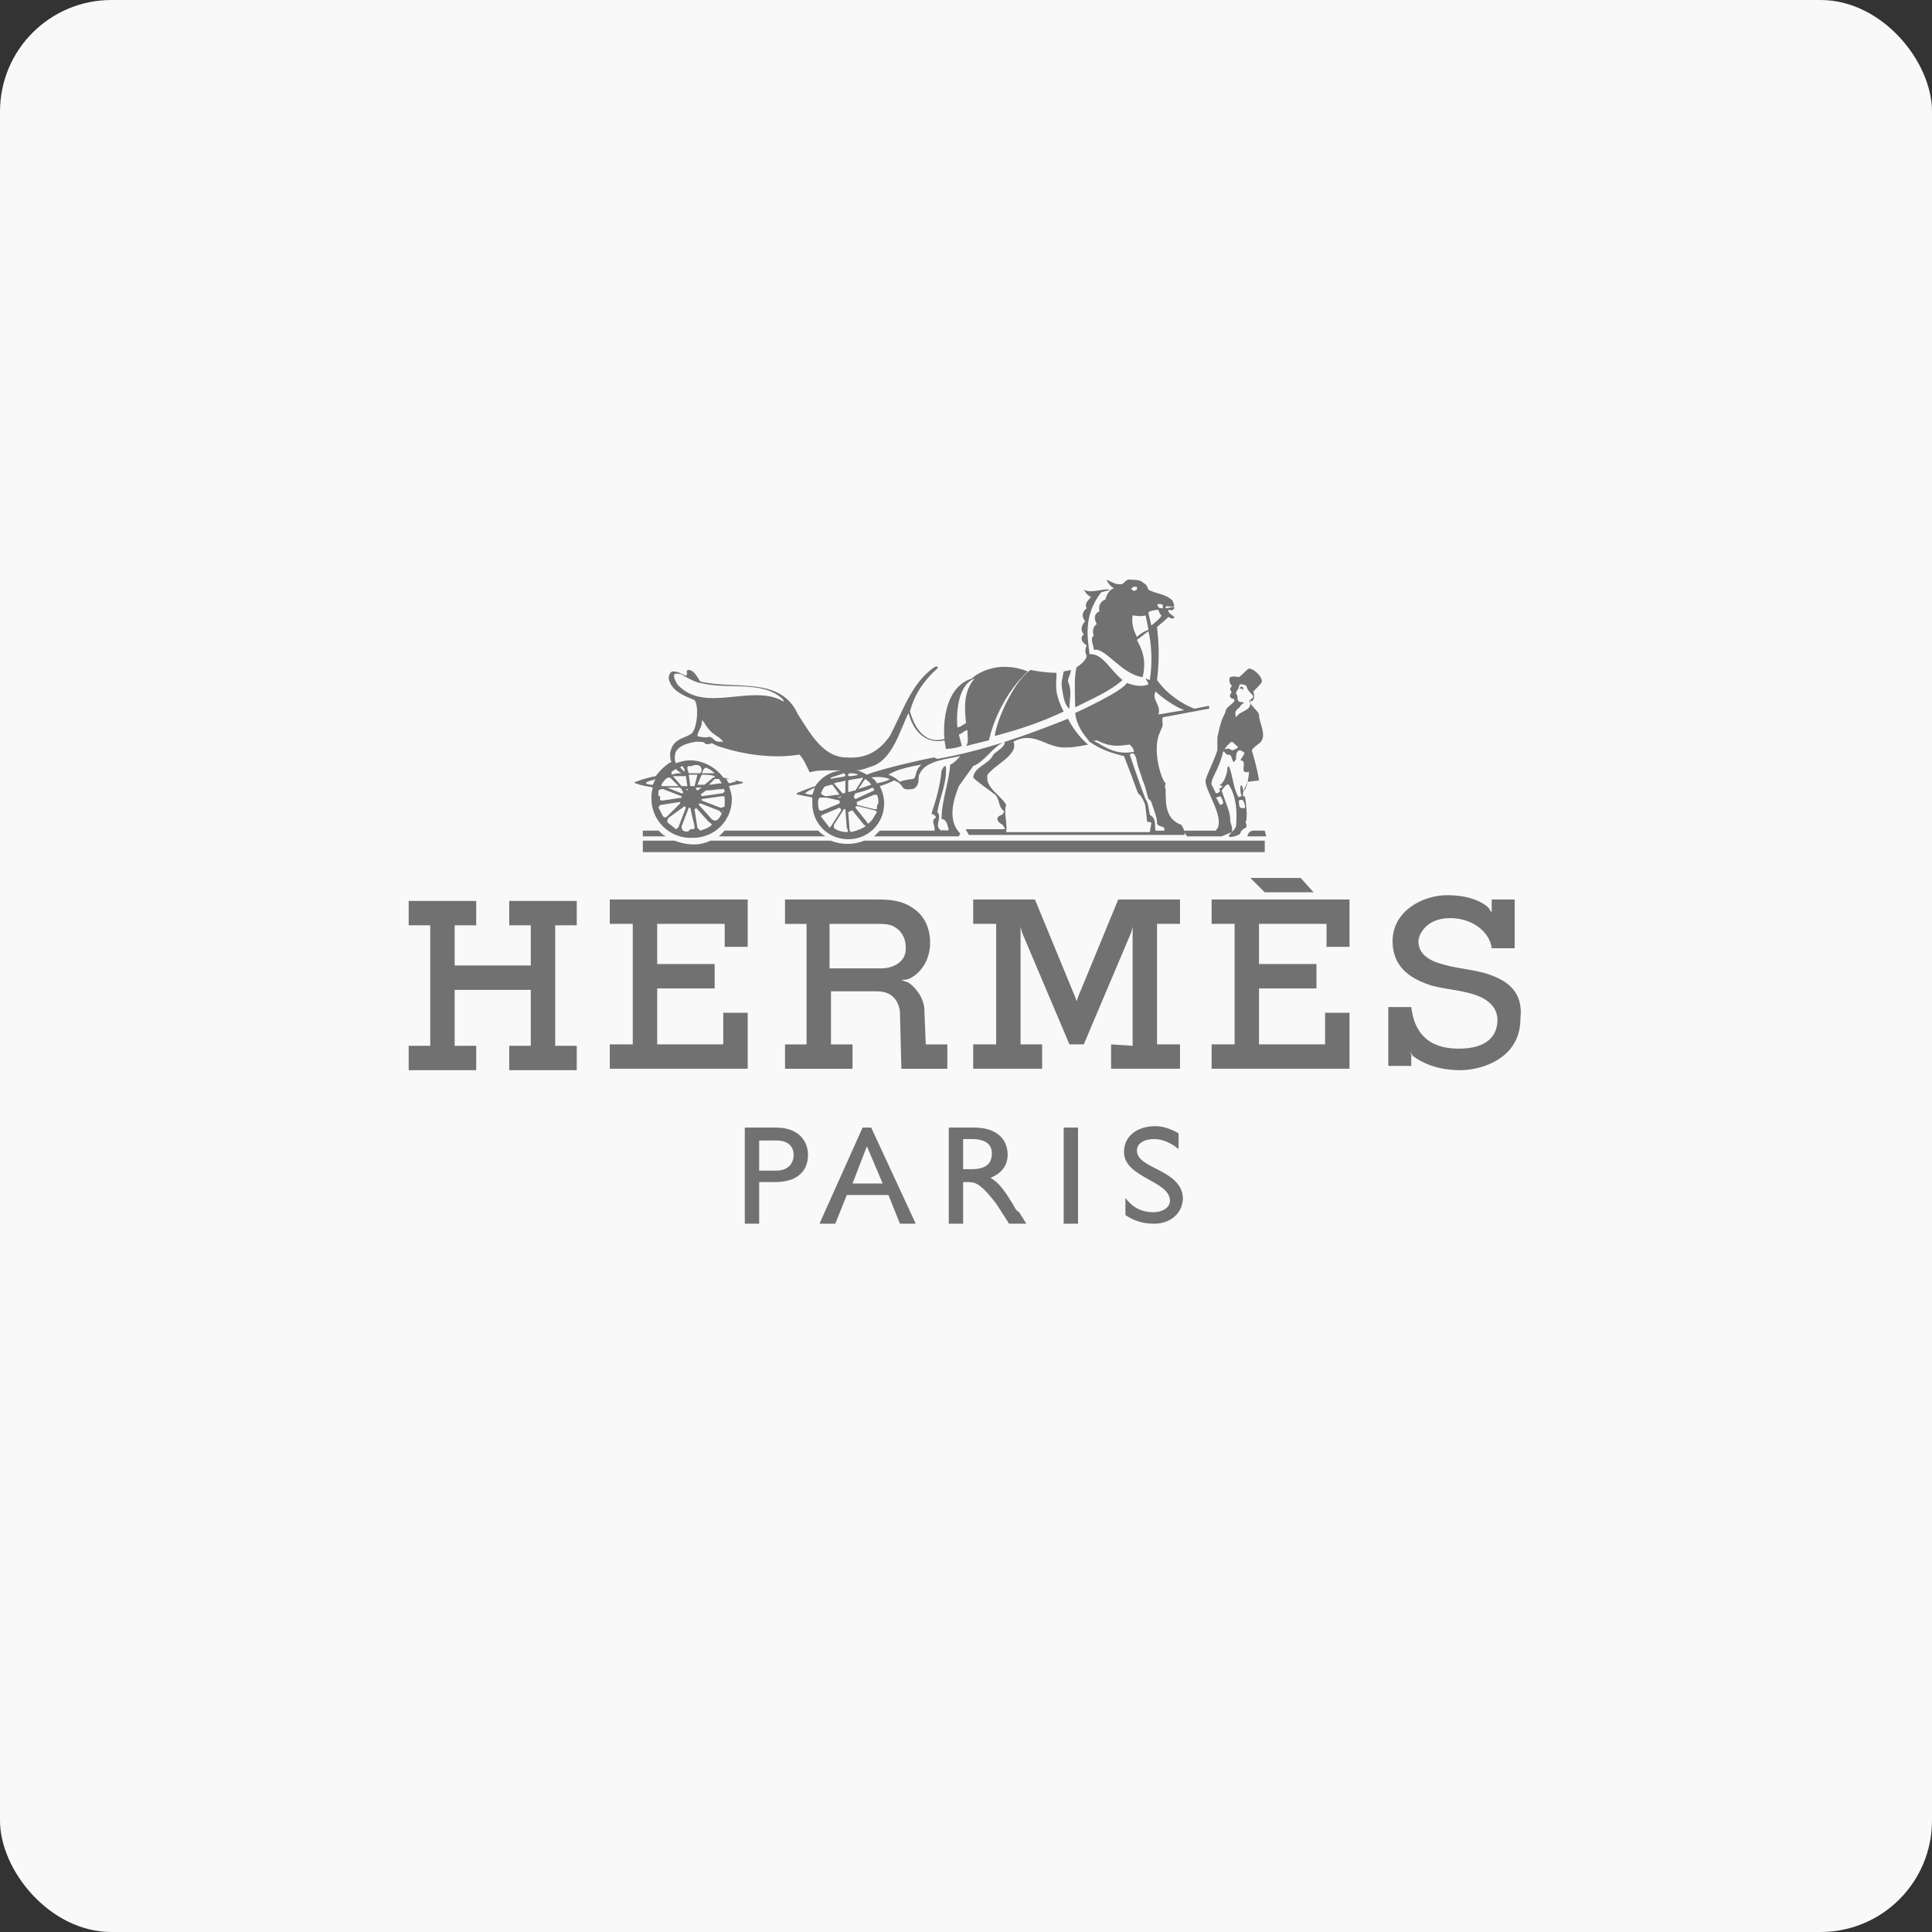 <?xml version="1.0" encoding="UTF-8"?> <svg xmlns="http://www.w3.org/2000/svg" width="260" height="260" viewBox="0 0 260 260" fill="none"><rect x="0" y="0" width="260" height="260" fill="#333333" stroke="none"/><rect width="260" height="260" rx="15" fill="#F9F9F9"></rect><path d="M68.531 124.523H71.43V129.928H61.186V124.523H64.085V121.241H55V124.523H57.9V140.739H55V144.021H64.085V140.739H61.186V133.21H71.43V140.739H68.531V144.021H77.616V140.739H74.716V124.523H77.616V121.241H68.531M178.325 140.546H169.433V133.017H177.165V129.735H169.433V124.33H178.518V127.418H181.611V121.048H163.054V124.33H166.147V140.546H163.054V143.828H181.611V136.299H178.325M100.619 136.299H97.332V140.546H88.441V133.017H96.173V129.735H88.441V124.33H97.526V127.418H100.619V121.048H82.062V124.33H85.155V140.546H82.062V143.828H100.619M170.206 120.082H176.778L175.039 118.152H168.273M199.588 130.893C197.268 130.314 195.722 130.314 193.402 129.542C191.276 128.77 190.889 127.611 190.889 126.646C190.889 125.874 191.856 123.557 195.142 123.557C198.428 123.557 200.554 125.681 200.747 127.611H203.84V121.048H200.747V122.399V122.785C200.747 122.785 200.554 122.592 200.361 122.206C199.394 121.241 197.461 120.469 194.755 120.469C191.469 120.469 187.41 122.592 187.41 126.646C187.41 130.507 190.309 131.858 192.629 132.631C194.948 133.21 196.302 133.21 198.235 133.789C200.168 134.368 201.521 135.526 201.521 137.264C201.521 139.001 200.554 141.125 196.302 141.125C192.049 141.125 190.309 138.808 189.923 135.526H186.83V143.441H189.923V141.897L189.729 141.511C189.729 141.511 189.923 141.704 190.116 142.09C191.662 143.248 193.789 144.021 196.495 144.021C199.394 144.021 204.613 142.476 204.613 137.071C205 133.596 203.067 131.858 199.588 130.893ZM149.523 140.546V143.828H158.802V140.546H155.709V124.33H158.802V121.048H150.49L145.077 134.175L144.884 134.754L144.691 134.175L139.278 121.048H130.966V124.33H134.059V140.546H130.966V143.828H140.245V140.546H137.345V125.681V124.716L137.539 125.488L143.918 140.546H145.851L152.229 125.488L152.423 124.716V125.681V140.739M86.508 111.781V112.553H89.6C89.214 112.36 89.021 112.167 88.634 111.781H86.508ZM170.206 111.781H168.66C168.273 111.781 167.887 112.167 167.887 112.553H170.399L170.206 111.781ZM86.508 114.677H170.206V113.133H116.276C114.923 113.712 113.183 113.712 111.83 113.133H95.593C94.046 113.905 92.307 113.712 90.76 113.133H86.508V114.677ZM110.09 111.781H97.526C97.526 111.781 96.946 112.36 96.753 112.553H111.057C110.477 112.167 110.284 111.974 110.09 111.781Z" fill="#717171"></path><path d="M87.861 105.992C87.668 106.571 87.668 106.958 87.668 107.537C87.668 110.432 90.181 112.942 93.273 112.749C96.173 112.749 98.493 110.432 98.493 107.537C98.493 106.958 98.299 106.378 98.106 105.799C98.686 105.606 99.266 105.606 99.846 105.413C100.039 105.413 100.039 105.22 99.846 105.22C99.072 105.027 98.106 104.834 97.333 104.641C96.366 103.29 94.626 102.324 92.887 102.324C92.114 102.324 91.534 102.517 90.954 102.71C90.76 102.324 90.76 101.745 90.954 101.166C91.534 100.201 92.694 100.008 93.66 99.815C94.047 99.815 94.82 99.815 94.82 100.008C95.013 100.201 95.4 100.201 95.786 100.008C96.173 100.201 96.173 100.201 96.559 100.394C100.039 101.552 103.905 102.131 107.578 101.552C108.157 102.131 108.544 103.097 108.931 103.869C109.124 104.062 109.124 103.676 111.057 103.676C111.637 103.676 112.603 103.676 113.183 103.676C111.637 103.869 110.477 104.641 109.704 105.799C108.544 106.185 107.578 106.571 107.191 106.764C107.191 106.764 107.191 106.958 107.578 106.958C108.157 107.151 108.737 107.151 109.317 107.344C109.317 107.537 109.317 107.923 109.317 108.116C109.317 110.819 111.444 112.942 114.15 112.942C116.856 112.942 118.982 110.819 118.982 108.116C118.982 107.344 118.789 106.571 118.402 105.799C118.982 105.606 119.562 105.413 120.335 105.027C120.915 105.22 121.302 105.606 121.495 105.992C121.882 106.378 122.462 106.185 122.848 106.185C123.428 105.992 123.621 105.413 123.621 104.834C123.621 104.641 123.621 104.255 123.815 104.062C124.588 102.324 127.681 102.131 129.227 101.745C129.227 101.745 128.454 102.71 127.874 102.903C127.681 105.413 126.714 107.73 126.714 110.239C127.487 110.239 127.487 111.205 127.681 111.591C127.487 111.977 127.101 111.591 126.714 111.784C125.554 111.205 126.907 110.046 126.134 109.274C126.521 107.151 127.487 105.22 127.294 103.097C126.907 103.097 126.907 103.483 126.714 103.676C126.521 105.799 125.941 107.73 125.361 109.467C125.554 109.66 125.941 109.66 125.941 110.046C125.168 110.432 125.941 111.205 125.748 111.784H118.402L117.629 112.556H129.034L129.227 112.17C127.487 110.432 128.261 107.73 129.034 105.799L130.967 103.097C132.513 102.517 133.673 100.394 135.219 99.815C135.219 100.587 134.253 100.973 133.673 101.552C133.093 102.903 131.16 103.097 130.967 104.641C131.74 105.413 132.706 105.992 133.673 106.764C134.639 107.344 134.253 108.502 135.026 109.081C135.219 109.274 135.026 109.467 134.833 109.66C134.059 109.853 134.06 110.432 134.639 110.819C135.026 111.012 135.219 111.398 135.219 111.591H130C130 111.784 130.194 111.977 130.387 112.363H159.382C159.575 111.977 159.188 111.398 158.995 111.012C156.869 110.239 156.869 108.309 156.869 106.185C156.869 106.185 156.675 105.992 156.869 105.413C156.482 105.22 155.129 101.745 155.902 99.043L156.289 98.077C156.675 97.498 156.289 97.112 156.482 96.533L162.668 95.374C162.861 95.374 162.668 94.988 162.668 94.988L160.735 95.374C159.188 94.795 157.062 93.444 155.709 91.513C156.096 88.425 155.902 86.108 155.709 84.371C156.675 83.599 157.255 83.019 157.255 83.019C157.835 83.405 158.029 83.212 158.029 83.019C157.835 82.826 157.062 82.44 157.255 82.054C157.835 82.247 158.029 82.054 158.029 81.668L156.869 81.861V81.668C157.062 81.475 157.449 81.668 157.835 81.668C158.222 81.475 157.835 81.089 157.835 80.896C157.062 79.93 155.516 79.93 154.549 79.351C154.356 78.772 154.163 78.579 153.776 78.386C153.583 78 152.23 78 151.843 78C151.65 78 151.07 78.579 151.07 78.579C150.297 78.772 149.717 78.386 148.944 78C148.944 78 149.137 78.772 149.91 79.158C149.33 79.351 148.944 79.93 148.75 80.703C147.977 80.896 147.784 81.861 147.977 82.247C147.204 82.633 147.204 83.212 147.59 83.985C147.011 84.371 147.011 85.143 147.204 85.529C146.624 85.915 147.204 86.88 147.204 87.46C148.75 87.073 150.877 90.741 153.776 91.127C154.356 88.618 153.583 87.266 153.003 86.108C153.583 85.722 153.969 85.336 154.549 84.95C154.936 86.494 155.129 89.004 154.742 91.513C154.549 91.513 154.356 91.32 154.163 91.32C154.163 91.32 154.549 91.9 154.549 92.093C154.549 92.093 153.583 92.672 151.65 91.9C151.07 93.058 144.691 95.954 144.691 95.954C144.884 97.691 145.851 98.849 146.624 99.815C147.977 100.78 149.523 101.359 151.263 101.745C151.65 102.71 152.81 105.799 153.003 106.378C153.196 106.958 153.389 106.958 153.389 106.958C153.583 107.151 154.163 108.116 154.163 108.695L154.356 110.432C154.356 110.819 154.936 110.432 154.936 110.819L154.742 111.977H135.413C135.606 110.625 135.026 109.467 135.413 108.309C134.639 106.958 132.513 105.992 132.9 104.255C133.866 102.903 137.152 101.552 136.379 99.815C139.279 98.27 140.825 100.78 143.531 100.587C144.498 100.587 145.464 100.394 146.431 100.201C145.271 99.236 144.304 97.884 143.724 96.726C137.925 99.043 132.513 100.973 126.134 102.131L125.748 101.938C125.361 101.938 118.402 103.483 116.663 104.255C116.276 104.062 115.696 103.676 115.116 103.676H115.31C115.889 103.676 116.856 103.29 117.436 103.097C120.142 102.131 121.108 98.27 122.268 95.954C123.235 99.622 125.748 100.008 127.101 99.622L127.294 100.78C127.294 100.78 128.454 100.78 129.42 100.394C129.42 100.201 129.227 99.622 129.034 98.849C129.614 98.656 129.807 98.27 130.194 98.27C130.194 99.236 130.387 100.008 130 100.394L133.093 99.622C133.673 96.919 135.413 93.058 138.312 90.355C134.446 88.811 131.547 90.548 130.773 91.32C127.101 92.479 126.907 97.498 127.101 99.429C126.521 99.622 123.815 100.394 122.462 95.761C123.041 93.444 124.395 91.513 126.134 89.969C126.328 89.776 126.134 89.583 125.748 89.776C122.655 91.9 121.495 95.761 119.755 99.043C118.402 100.973 116.663 102.131 113.956 101.938C110.67 101.938 108.931 98.463 107.384 96.147C105.065 90.934 98.879 92.865 94.24 91.707C94.047 91.513 93.467 90.162 92.694 90.162C92.114 90.162 92.694 90.741 92.307 90.934C91.727 90.741 91.34 90.355 90.567 90.355C90.181 90.355 89.987 90.934 89.987 91.32C90.374 93.058 92.114 93.637 93.467 94.216C94.047 94.988 93.853 97.498 93.273 98.463C92.694 99.429 90.567 99.043 90.181 101.359C90.181 101.745 90.181 102.324 90.374 102.517C89.601 102.903 88.828 103.676 88.248 104.448C87.281 104.641 86.508 104.834 85.541 105.22C85.348 105.22 85.348 105.413 85.541 105.413C86.508 105.799 87.281 105.799 87.861 105.992ZM155.516 93.058C156.289 93.83 158.222 95.181 159.382 95.568L155.902 96.147C156.289 94.795 154.936 94.216 155.516 93.058ZM155.902 81.282C156.096 81.282 156.482 81.282 156.482 81.475C156.482 81.475 156.482 81.668 156.482 81.861C156.289 81.861 155.902 81.861 155.902 81.668C155.709 81.475 155.709 81.282 155.902 81.282ZM155.902 82.054C155.902 82.247 156.096 82.633 156.289 82.826C156.289 83.019 155.709 83.599 154.936 84.178C154.742 83.212 154.549 82.633 154.549 82.44C154.549 82.247 155.516 82.054 155.902 82.054ZM152.616 78.965C152.81 78.965 153.003 78.965 153.003 78.965C153.003 78.965 153.003 79.158 153.003 79.351L152.616 79.544C152.616 79.544 152.23 79.351 152.23 79.158C152.423 79.158 152.423 78.965 152.616 78.965ZM153.003 85.722C152.616 84.95 152.23 83.985 152.423 82.826C152.81 82.826 153.389 83.019 154.163 82.826C154.163 82.826 154.356 83.599 154.549 84.757C153.969 84.95 153.389 85.336 153.003 85.722ZM147.784 100.008C146.624 99.429 147.397 99.815 147.59 99.622C149.523 100.587 150.49 100.394 152.036 100.201C152.23 100.394 152.616 100.78 152.616 101.166C150.683 101.552 149.33 100.973 147.784 100.008ZM154.742 109.66C154.549 108.695 154.549 108.116 154.163 107.537C153.776 106.571 152.81 103.869 152.036 101.552C152.423 101.166 152.81 101.359 153.003 102.517C153.196 103.483 153.583 104.255 153.776 105.027C154.163 105.799 154.356 106.958 154.549 107.537C154.549 107.537 154.742 107.537 154.936 107.923C155.516 109.66 155.709 110.046 155.709 110.819C155.902 111.398 156.869 111.012 156.675 111.784H154.742H155.516C155.322 111.012 155.709 110.239 154.742 109.66ZM116.469 111.205C115.889 111.591 115.309 111.784 114.536 111.977L114.343 111.784L114.15 109.274C114.15 109.274 114.343 109.274 114.536 109.081C114.536 109.081 114.536 109.081 114.73 109.081L116.276 111.012C116.469 111.012 116.469 111.205 116.469 111.205ZM113.956 111.977C113.377 111.977 112.603 111.784 112.217 111.398C112.217 111.398 112.217 111.205 112.217 111.012L113.57 108.888H113.763L113.956 111.398C114.15 111.784 114.15 111.977 113.956 111.977ZM110.67 106.958L110.477 106.764C110.67 106.378 110.67 106.185 111.057 105.799C111.444 105.799 111.637 105.606 112.023 105.606L112.99 106.958C112.217 106.958 111.637 107.151 111.057 107.151L110.67 106.958ZM113.57 104.062L113.763 104.255V104.448C113.183 104.641 112.41 104.641 111.83 104.834V104.641C112.41 104.448 112.99 104.255 113.57 104.062ZM113.377 106.764L112.217 105.413C112.797 105.22 113.377 105.22 113.763 105.027V106.571C113.763 106.764 113.57 106.764 113.377 106.764ZM113.183 107.151C113.183 107.344 112.99 107.344 112.99 107.344C112.99 107.344 112.99 107.344 112.797 107.344L112.023 107.151C112.603 107.344 112.797 107.344 113.183 107.151ZM114.15 106.571V105.027C114.73 104.834 115.503 104.834 116.083 104.641V104.834L115.116 106.378C114.73 106.378 114.536 106.571 114.15 106.571ZM116.276 105.027L116.469 104.834C116.663 105.027 117.049 105.22 117.242 105.606C116.663 105.799 116.083 105.992 115.503 106.185C115.503 106.185 116.276 105.027 116.276 105.027ZM114.15 104.448C114.15 104.255 114.15 104.062 114.343 104.062C114.73 104.062 115.116 104.062 115.503 104.255C114.923 104.448 114.536 104.448 114.15 104.448ZM108.351 106.764C108.157 106.764 108.157 106.571 108.351 106.764C108.737 106.378 109.317 106.185 109.704 105.992C109.511 106.185 109.511 106.571 109.317 106.958C109.124 106.958 108.737 106.958 108.351 106.764ZM110.284 107.344C110.67 107.344 110.864 107.344 111.25 107.344L112.99 107.73C112.99 107.73 112.99 107.923 112.99 108.116L110.67 109.081C110.67 109.081 110.477 109.081 110.284 109.081C110.09 108.695 110.09 108.309 110.09 107.923C110.09 107.923 110.09 107.537 110.284 107.344ZM110.477 109.853L110.67 109.66L112.99 108.695L113.183 108.888C113.183 108.888 113.183 108.888 113.183 109.081L111.83 111.205L111.637 111.398C111.25 110.819 110.864 110.432 110.477 109.853ZM116.856 110.819C116.856 110.819 116.663 110.819 116.663 110.625L115.116 108.695C115.116 108.695 115.116 108.502 115.31 108.502C115.31 108.502 115.309 108.502 115.503 108.502L117.822 109.081L118.016 109.274C117.629 109.853 117.436 110.432 116.856 110.819ZM118.016 108.888C118.016 108.888 117.822 108.888 117.629 108.888L115.31 108.309V108.116C115.31 108.116 115.31 108.116 115.31 107.923L117.629 106.958C117.629 106.958 117.822 106.958 118.016 106.958C118.209 107.344 118.209 107.73 118.209 108.116C118.016 108.309 118.016 108.502 118.016 108.888ZM117.629 106.378L115.116 107.537L114.923 107.344C114.923 107.344 114.923 107.344 114.923 107.151L115.116 106.764C115.889 106.571 116.663 106.378 117.436 105.992C117.629 106.185 117.629 106.185 117.629 106.378ZM124.008 102.903C123.041 103.676 123.428 104.641 122.848 104.834C122.655 104.834 121.302 105.027 121.108 105.22C120.722 104.834 120.142 104.448 119.562 104.255C120.722 103.483 122.848 103.097 124.008 102.903ZM119.755 104.834C119.562 105.027 118.982 105.22 118.016 105.413C117.822 105.027 117.629 104.834 117.242 104.641C118.402 104.448 119.175 104.641 119.755 104.834ZM131.16 91.32C129.614 93.058 129.807 95.374 130 97.305C129.614 97.498 129.227 97.884 128.84 97.884C128.647 95.568 129.034 92.093 131.16 91.32ZM91.147 92.093C90.954 91.707 90.567 91.127 90.76 90.741C90.954 90.548 91.534 90.741 91.727 90.741C91.92 90.934 93.66 91.9 94.24 91.9C97.913 92.865 102.552 91.513 105.258 94.023C105.451 94.216 105.451 94.216 105.451 94.409C101.199 91.9 94.82 96.147 91.147 92.093ZM94.433 96.919C94.82 97.112 94.82 97.498 95.206 97.884C95.786 98.849 96.753 99.043 97.333 99.815C97.139 99.815 96.946 99.815 96.753 99.815C96.366 99.815 96.173 99.622 95.98 99.429C95.786 99.236 95.4 99.043 95.206 99.236C95.013 99.236 94.24 99.236 93.853 99.043C93.853 98.463 94.626 97.691 94.433 96.919ZM90.181 104.641L91.34 105.799C90.567 105.799 89.794 105.799 89.021 105.799V105.606C89.214 105.22 89.407 105.027 89.601 104.834C89.794 104.641 89.987 104.641 90.181 104.641ZM96.753 104.834C96.946 105.027 96.946 105.22 97.139 105.413C96.559 105.413 95.98 105.606 95.4 105.606L96.173 104.834C96.559 104.834 96.753 104.834 96.753 104.834ZM95.98 104.641L94.82 105.606C94.433 105.606 94.24 105.606 93.853 105.606L94.433 104.255C95.013 104.255 95.593 104.255 96.173 104.448C96.173 104.641 96.173 104.641 95.98 104.641ZM95.786 111.012C95.4 111.398 94.82 111.591 94.24 111.784C94.24 111.784 94.047 111.591 93.853 111.398L93.467 108.888C93.467 108.888 93.66 108.888 93.66 108.695L95.4 110.625C95.786 110.819 95.786 111.012 95.786 111.012ZM91.92 106.571C91.92 106.764 91.92 106.764 91.727 106.764L89.794 105.992C90.374 105.992 90.954 105.992 91.534 105.992C91.727 106.185 91.92 106.571 91.92 106.571ZM93.853 106.378L93.66 106.185V105.992H94.433L93.853 106.378C94.047 106.378 94.047 106.378 93.853 106.378ZM93.467 105.799C93.273 105.799 93.08 105.799 92.887 105.799L92.694 104.255H92.887C93.273 104.255 93.66 104.255 93.853 104.255L93.467 105.799ZM92.307 104.448L92.5 105.799C92.307 105.799 91.92 105.799 91.727 105.799L90.567 104.448C91.147 104.448 91.727 104.448 92.307 104.448ZM92.694 106.185C92.5 106.185 92.5 106.378 92.5 106.378L92.307 106.185C92.307 106.185 92.5 106.185 92.694 106.185ZM88.634 106.378C88.634 106.378 88.828 106.185 89.214 106.185L91.727 107.151V107.344L89.214 107.73C89.021 107.73 88.828 107.73 88.828 107.537C88.828 107.344 88.828 107.344 88.828 107.151C88.441 107.151 88.634 106.764 88.634 106.378ZM88.634 108.695C88.634 108.502 88.828 108.309 89.021 108.309L91.534 107.923V108.116L89.794 109.853C89.601 110.046 89.407 110.046 89.214 109.853C89.021 109.467 88.828 109.081 88.634 108.695ZM89.794 110.625C89.794 110.625 89.794 110.239 89.987 110.046L92.114 108.502L92.307 108.695L91.34 111.205C91.34 111.398 90.954 111.591 90.954 111.591C90.567 111.205 90.181 111.012 89.794 110.625ZM91.92 111.784C91.92 111.784 91.727 111.591 91.727 111.205L92.694 108.695H92.887L93.467 111.205C93.467 111.398 93.467 111.591 93.273 111.591C93.08 111.591 93.08 111.591 92.887 111.591C92.694 111.977 92.307 111.977 91.92 111.784ZM96.366 110.432C96.366 110.432 95.98 110.432 95.786 110.239L94.047 108.309C94.047 108.309 94.047 108.116 94.24 108.116L96.753 109.081C96.946 109.274 97.139 109.467 97.139 109.467C96.946 109.853 96.753 110.239 96.366 110.432ZM97.139 109.274C97.139 109.274 97.139 109.081 97.333 109.081C97.333 109.081 97.139 109.274 97.139 109.274ZM97.526 108.502C97.526 108.502 97.333 108.695 96.946 108.695L94.433 107.73V107.537L97.139 107.151C97.333 107.151 97.526 107.151 97.526 107.344V107.537C97.526 107.73 97.526 108.116 97.526 108.502ZM97.526 106.378C97.526 106.571 97.333 106.764 97.139 106.764L94.433 107.151C94.433 107.151 94.433 106.958 94.24 106.958L95.013 106.378C95.786 106.378 96.559 106.185 97.333 106.185C97.333 105.992 97.333 106.185 97.526 106.378ZM98.879 105.027C99.072 105.027 99.072 105.22 98.879 105.22C98.686 105.22 98.299 105.413 98.106 105.413C97.913 105.22 97.913 105.027 97.719 104.834C98.106 104.834 98.493 104.834 98.879 105.027ZM94.433 104.062L94.626 103.676C94.626 103.483 95.013 103.29 95.013 103.29C95.4 103.483 95.786 103.676 96.173 104.062C95.593 104.062 95.013 104.062 94.433 104.062ZM94.24 103.097C94.24 103.097 94.433 103.483 94.433 103.676L94.24 104.062C93.853 104.062 93.467 104.062 93.08 104.062C92.887 104.062 92.887 104.062 92.694 104.062L92.5 103.483C92.5 103.29 92.5 103.097 92.694 103.097C92.887 103.097 92.887 103.097 93.08 103.097C93.467 102.903 93.853 102.903 94.24 103.097ZM91.727 103.097C91.92 103.097 91.92 103.29 92.114 103.483V103.869C91.92 103.676 91.727 103.483 91.534 103.29L91.727 103.097ZM91.727 104.062C91.34 104.062 90.954 104.062 90.374 104.255C90.374 104.062 90.374 103.869 90.374 103.869C90.567 103.676 90.76 103.676 90.954 103.483C91.147 103.676 91.34 103.869 91.727 104.062ZM87.088 105.22C87.474 105.027 87.861 105.027 88.248 104.834C88.054 105.027 88.054 105.22 87.861 105.606C87.474 105.606 87.281 105.606 86.895 105.413C86.895 105.413 86.895 105.413 87.088 105.22ZM166.92 92.479C166.92 92.479 166.727 92.672 166.92 92.672C167.114 92.672 167.114 92.672 167.307 92.865C167.307 92.865 167.307 92.865 167.307 92.672C167.307 92.479 167.114 92.286 166.92 92.479Z" fill="#717171"></path><path d="M163.634 111.785H159.382C159.382 111.978 159.575 112.364 159.769 112.557H164.408L165.761 111.978C165.954 111.398 165.567 110.819 165.567 110.433C165.567 109.082 164.794 107.731 164.408 106.379C164.601 106.186 164.988 105.414 165.374 105.607C166.341 107.151 166.534 109.082 166.341 111.205C166.147 111.785 165.374 112.171 165.374 112.557C165.374 112.75 166.534 112.557 166.921 112.171C166.921 111.785 167.5 111.398 167.694 111.398C167.887 110.819 167.5 110.819 167.694 110.433C167.887 110.24 167.694 107.537 167.5 107.151C167.5 107.151 167.5 107.151 167.307 107.151C167.114 106.572 167.694 105.8 167.887 105.221L169.433 105.028C169.24 103.676 168.854 102.325 168.467 100.974C168.66 100.588 169.047 100.395 169.24 100.202C170.787 99.236 169.433 97.499 169.433 96.147C169.24 95.568 168.274 94.989 168.08 94.217C168.274 94.41 168.467 94.217 168.467 94.41C168.854 94.024 168.854 93.638 168.66 93.059C169.433 92.287 169.82 91.9 169.82 91.707C169.82 90.935 168.66 89.97 168.08 89.97C167.694 90.163 167.5 90.549 166.727 91.128C166.727 91.128 165.954 90.935 165.567 91.128C165.374 91.321 165.374 91.9 165.761 92.287C165.761 92.48 165.567 92.48 165.567 92.673C165.567 92.866 165.567 92.866 165.567 92.866C165.761 93.059 165.761 93.252 165.567 93.445C165.374 93.831 165.761 94.024 165.954 94.024C165.954 94.024 165.954 94.024 166.147 94.217C166.147 94.603 164.988 95.182 164.988 95.568C164.794 96.341 164.408 96.341 163.828 99.236C163.828 100.009 163.828 100.588 163.828 100.974C163.248 102.711 162.668 103.676 162.281 104.835C161.895 105.8 164.021 108.696 164.021 110.626C164.021 111.592 163.634 111.592 163.634 111.785ZM166.921 108.696C166.727 108.503 166.727 108.117 166.727 107.731C166.921 107.537 167.307 107.731 167.307 107.731C167.694 108.696 167.694 108.889 166.921 108.696ZM166.921 94.989L167.114 94.796C167.694 94.41 167.307 94.603 166.727 94.41C166.534 94.217 166.534 94.024 166.534 93.831C166.534 93.445 166.341 93.445 166.341 93.252C166.341 93.252 166.341 93.059 166.534 92.866C166.727 92.673 166.727 92.094 166.921 92.094C168.08 92.094 167.694 92.673 167.887 92.673C167.887 92.866 168.467 93.445 168.66 93.638C168.66 94.217 168.08 93.831 168.274 94.603C168.274 95.761 166.921 95.568 166.341 96.534C165.954 95.375 166.921 95.375 166.921 94.989ZM165.761 99.816C166.147 100.009 166.341 100.395 166.534 100.395C166.727 100.781 166.147 100.781 165.954 100.974C165.567 100.974 165.374 100.588 165.181 100.781H164.794C164.988 100.588 165.374 100.009 165.761 99.816ZM163.055 105.607C162.861 104.835 164.021 103.676 164.601 101.167C164.794 100.974 164.988 101.746 165.374 101.553C165.954 101.553 165.761 103.29 166.341 102.132C166.341 101.746 166.341 101.167 166.727 100.974C167.114 100.974 167.307 101.167 167.5 101.36L166.921 102.325C168.08 102.325 166.534 104.256 168.08 103.87C168.08 104.642 167.694 106.572 167.307 106.379C167.114 105.221 166.921 105.8 166.921 105.993C166.921 106.379 166.921 106.765 167.114 107.151C167.114 107.151 166.727 107.151 166.727 107.344C165.954 106.186 165.954 104.449 165.374 103.097L165.181 103.29C165.181 104.063 164.794 105.221 164.214 105.607C163.828 105.8 165.181 105.607 164.021 106.186C164.408 106.379 164.021 106.765 163.634 106.765C163.441 106.379 163.248 105.993 163.055 105.607ZM164.214 108.31C164.021 108.117 163.828 107.537 163.634 107.344L164.214 107.151C164.408 107.344 164.601 107.731 164.601 108.117C164.601 108.117 164.408 108.31 164.214 108.31ZM143.918 95.375C143.918 94.024 144.305 93.059 143.725 91.707C143.725 91.128 144.111 90.742 144.111 90.163L143.145 90.356C142.951 91.514 142.758 91.707 142.951 92.866C143.145 94.024 143.338 94.989 143.918 95.375ZM133.866 99.043C137.539 98.078 140.245 97.113 143.145 95.761C141.792 93.059 142.178 92.287 142.178 90.549C142.178 90.549 140.632 90.549 138.699 90.163C136.766 91.321 134.253 96.341 133.866 99.043ZM146.624 99.816C146.817 99.816 146.431 99.622 146.624 99.816ZM151.07 91.514C149.524 90.356 148.364 87.846 146.624 88.039C146.431 86.109 145.658 83.02 148.171 79.738C148.557 79.545 149.137 79.545 149.33 79.352C148.364 79.159 146.817 79.931 145.851 79.352C145.851 79.352 146.238 80.124 146.817 80.317C146.624 80.704 145.851 81.09 146.238 81.862C145.464 82.441 145.658 83.213 146.044 83.599C145.658 83.985 145.271 84.758 145.851 85.337C145.078 86.109 146.044 86.688 146.238 86.881C145.851 87.653 146.238 88.233 146.238 88.233C146.238 88.812 145.271 89.584 144.884 89.777C144.498 91.128 144.691 93.638 144.691 95.182C147.011 94.024 149.33 93.059 151.07 91.514ZM124.395 135.916C124.395 134.564 123.428 133.02 122.269 132.248C121.882 132.055 121.689 132.055 121.302 131.862C121.689 131.862 122.075 131.862 122.462 131.669C123.622 131.09 125.168 129.545 125.168 126.842C125.168 124.912 124.395 123.175 122.848 122.209C121.495 121.244 119.949 121.051 118.209 121.051H105.645V124.333H108.544V140.549H105.645V143.831H114.73V140.549H111.83V133.406H118.016C120.142 133.406 120.915 134.758 121.109 136.109L121.302 143.831H127.488V140.549H124.588L124.395 135.916ZM118.596 130.317H111.637V124.333H118.209C118.789 124.333 119.756 124.333 120.336 124.719C121.109 125.105 121.882 126.07 121.882 127.422C122.075 129.159 120.529 130.317 118.596 130.317ZM104.485 151.746H100.232V164.68H102.165V159.082H104.292C107.384 159.082 108.738 157.537 108.738 155.414C108.738 153.483 107.384 151.746 104.485 151.746ZM104.485 157.537H102.165V153.483H104.485C106.225 153.483 106.805 154.449 106.805 155.414C106.805 156.765 105.838 157.537 104.485 157.537ZM116.083 151.746L110.284 164.68H112.41L113.957 160.819H119.562L121.109 164.68H123.235L117.243 151.746H116.083ZM114.73 159.275L116.663 154.256L118.789 159.275H114.73ZM143.145 151.746H145.078V164.68H143.145V151.746ZM153.003 154.835C153.003 153.87 153.97 153.29 155.323 153.29C156.289 153.29 157.449 153.676 158.609 154.642V152.518C157.642 151.939 156.482 151.553 155.516 151.553C153.003 151.553 151.263 152.904 151.263 155.028C151.263 158.503 157.449 158.889 157.449 161.592C157.449 162.364 156.676 163.136 155.129 163.136C153.776 163.136 152.423 162.557 151.457 161.205V163.522C152.616 164.294 153.776 164.68 155.323 164.68C157.642 164.68 159.189 163.136 159.189 161.205C158.995 157.344 153.003 157.344 153.003 154.835ZM136.379 162.171C135.413 160.626 134.64 159.275 133.287 158.503C134.833 157.924 135.606 156.765 135.606 155.414C135.606 153.097 133.866 151.746 131.16 151.746H127.681V164.68H129.614V159.082H130.387C131.354 159.082 132.127 159.468 134.06 161.978L135.799 164.68H138.119L137.153 163.136C136.766 162.943 136.573 162.557 136.379 162.171ZM130.774 157.344H129.614V153.29H130.774C132.707 153.29 133.48 154.063 133.48 155.221C133.48 156.379 132.9 157.344 130.774 157.344Z" fill="#717171"></path></svg> 